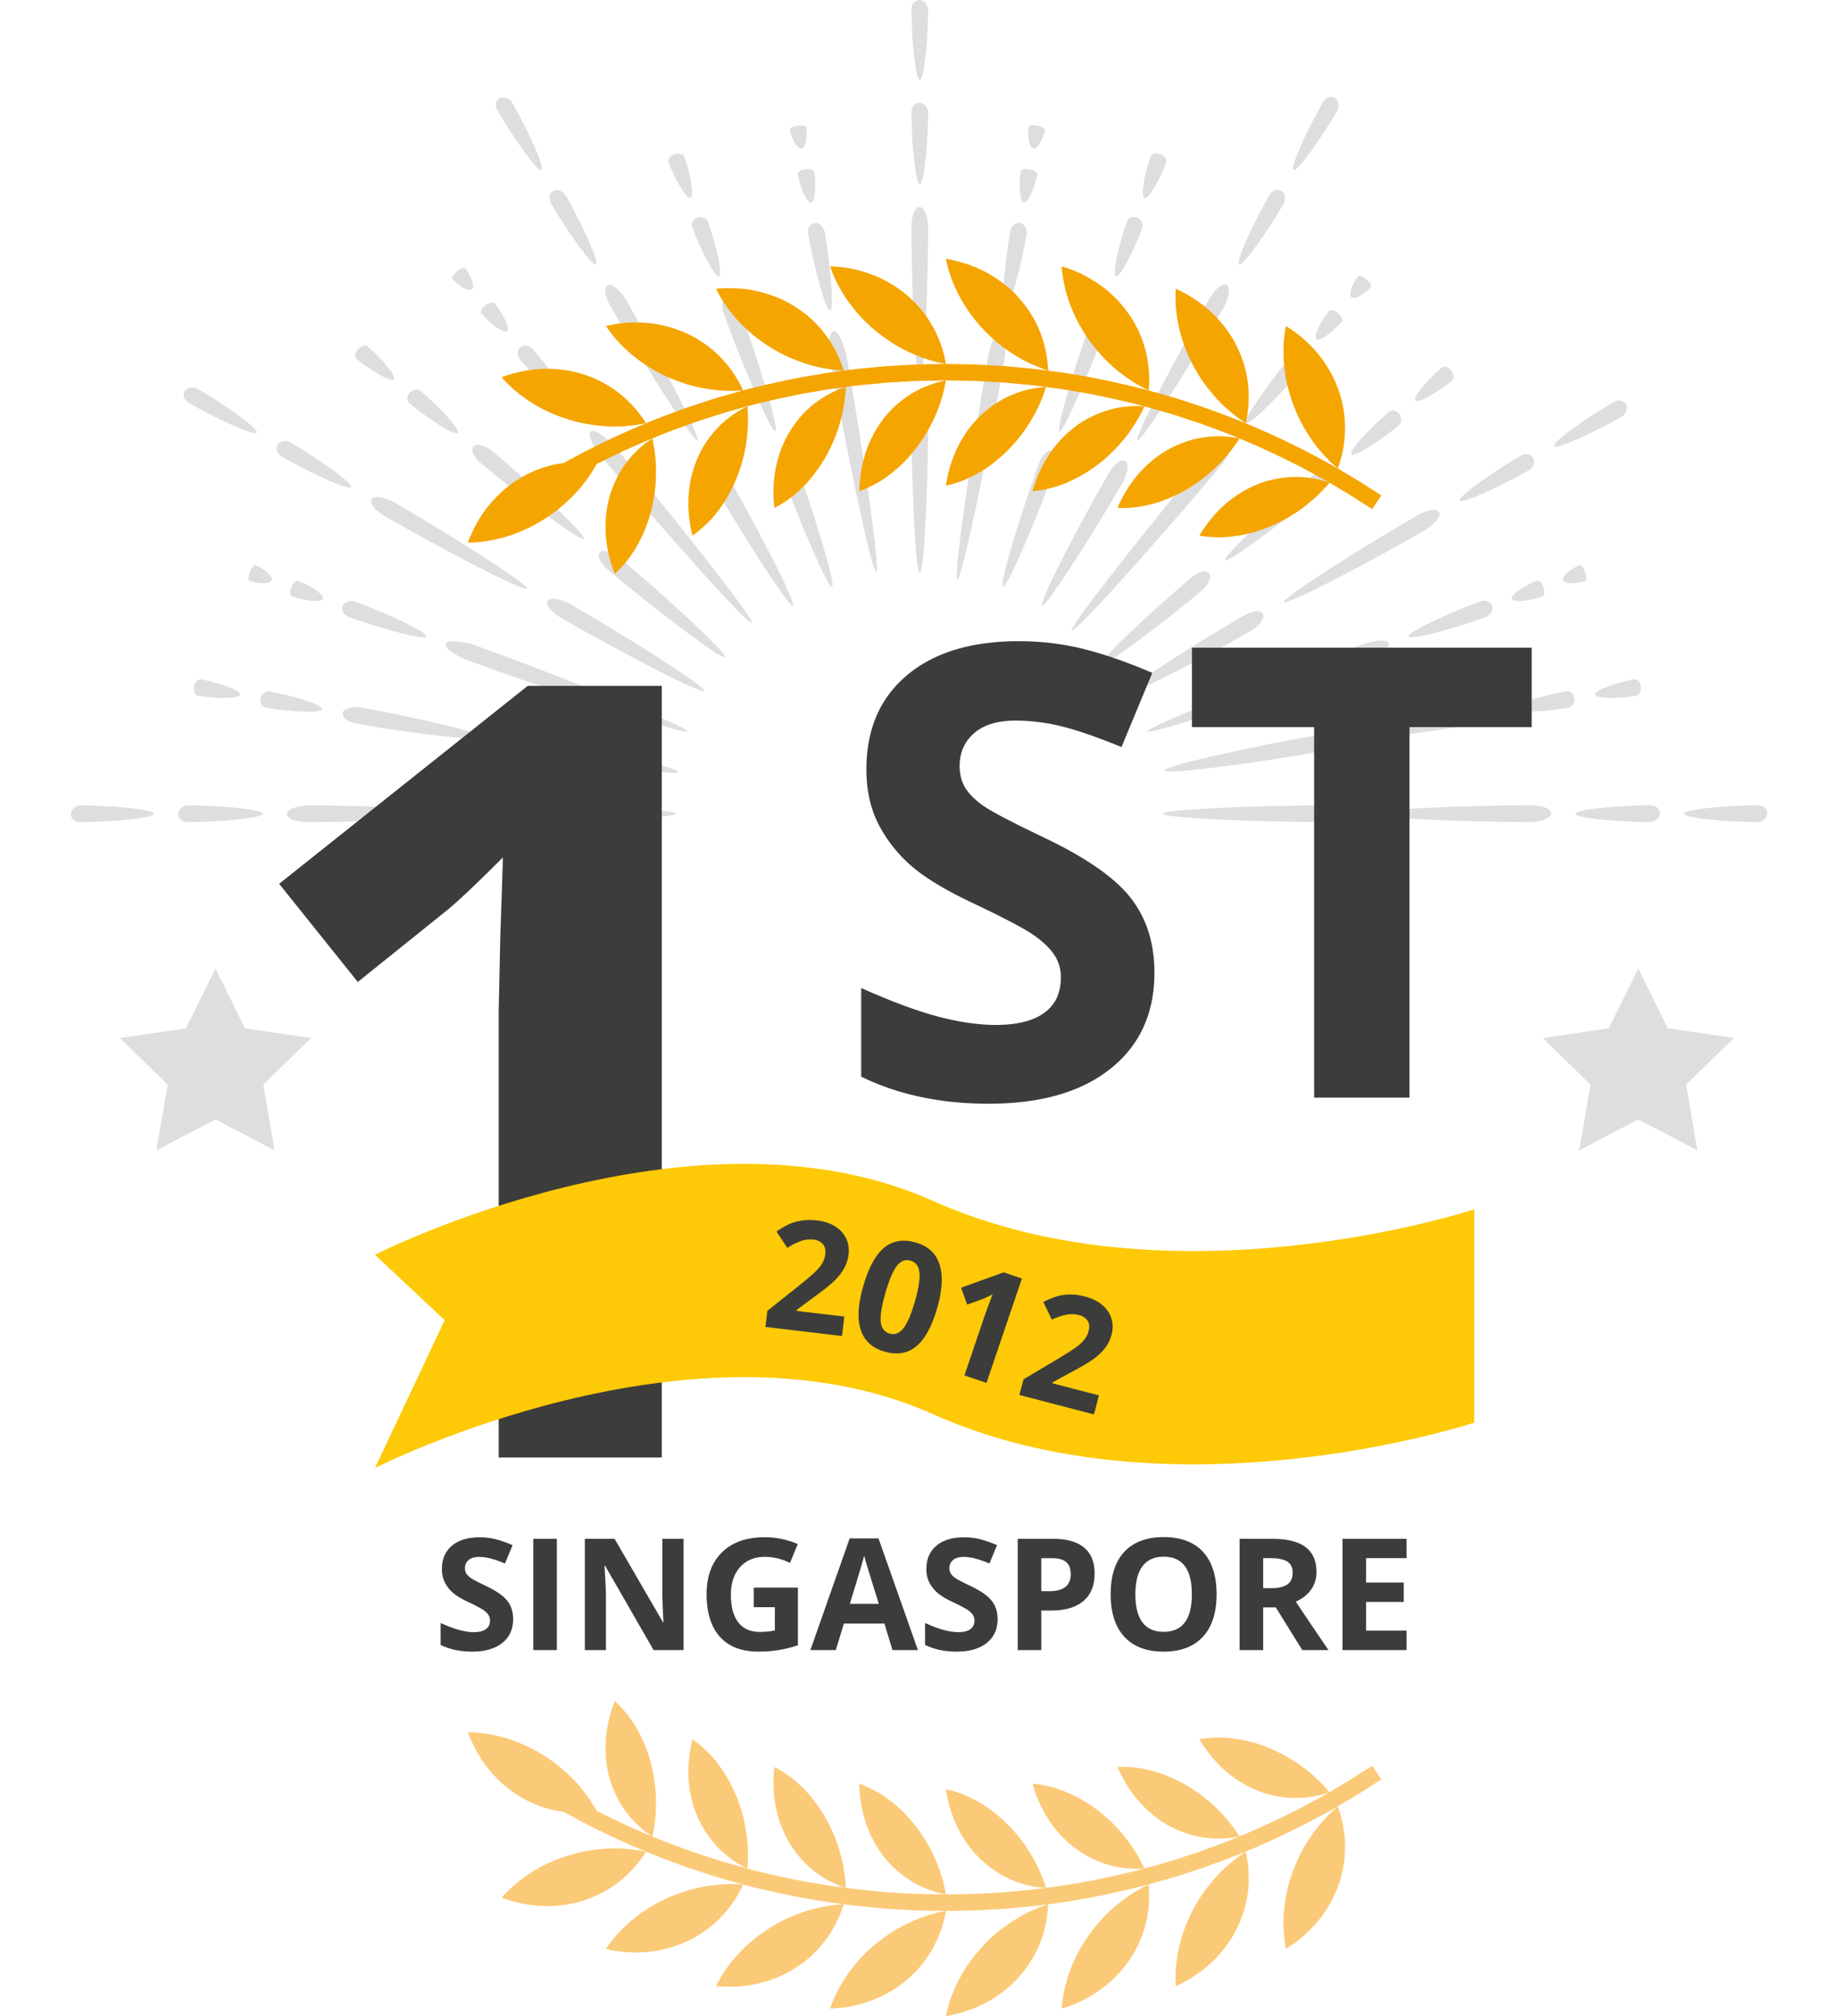 <svg xmlns="http://www.w3.org/2000/svg" width="92.992" height="102"><path fill="#DEDEDE" d="M46.537 28.966c-.234 0-.421-4.681-.421-7.62 0-.668.187-1.015.421-1.015.234 0 .421.592.421 1.015 0 2.939-.188 7.62-.421 7.62zm0-9.797c-.234 0-.421-4.715-.421-7.671 0-.674.187-1.023.421-1.023.234 0 .421.596.421 1.023 0 2.955-.188 7.671-.421 7.671zm0-9.858c-.234 0-.421-2.229-.421-3.629 0-.319.187-.483.421-.483.234 0 .421.283.421.483 0 1.399-.188 3.629-.421 3.629zm0-5.275c-.234 0-.421-2.189-.421-3.563 0-.311.187-.473.421-.473.234 0 .421.275.421.473 0 1.375-.188 3.563-.421 3.563zm-12.362 37.13c0 .235-5.091.424-8.287.424-.726 0-1.101-.189-1.101-.424 0-.231.643-.418 1.101-.418 3.196 0 8.287.187 8.287.418zm-10.601 0c0 .235-4.914.424-8 .424-.702 0-1.065-.189-1.065-.424 0-.231.621-.418 1.065-.418 3.085 0 8 .187 8 .418zm-10.278 0c0 .235-2.326.424-3.785.424-.332 0-.503-.189-.503-.424 0-.231.293-.418.503-.418 1.459 0 3.785.187 3.785.418zm-5.503 0c0 .235-2.282.424-3.715.424-.326 0-.495-.189-.495-.424 0-.231.289-.418.495-.418 1.433 0 3.715.187 3.715.418zm51.034 0c0-.231 5.084-.421 8.278-.418.727 0 1.101.187 1.101.418 0 .235-.641.424-1.101.424-3.193 0-8.278-.189-8.278-.424zm10.595 0c0-.231 4.913-.421 7.999-.421.701 0 1.063.19 1.063.421 0 .235-.619.424-1.063.424-3.086 0-7.999-.189-7.999-.424zm10.277 0c0-.231 2.323-.421 3.783-.421.332 0 .504.19.504.421 0 .235-.294.424-.504.424-1.459 0-3.783-.189-3.783-.424zm5.5 0c0-.231 2.284-.421 3.716-.421.326 0 .494.19.494.421 0 .235-.289.424-.494.424-1.432 0-3.716-.189-3.716-.424zm-28.212-6.101c-.117-.201 3.541-2.532 5.896-3.893.538-.31.909-.305 1.024-.103.117.201-.262.639-.601.834-2.355 1.361-6.205 3.364-6.319 3.162zm7.973-4.603c-.117-.203 4.046-2.825 6.719-4.368.607-.351 1.016-.369 1.131-.165.116.199-.327.675-.711.896-2.672 1.543-7.023 3.836-7.139 3.637zm8.9-5.14c-.116-.202 1.804-1.528 3.068-2.258.287-.166.529-.088.646.112.117.202-.043.511-.224.618-1.266.729-3.373 1.73-3.49 1.528zm4.765-2.751c-.117-.202 1.765-1.506 3.007-2.225.283-.163.521-.082.639.118.116.202-.04.51-.218.613-1.24.716-3.311 1.696-3.428 1.494zm-25.903 8.064c-.202-.117 1.922-4.178 3.36-6.666.328-.565.659-.763.861-.645.2.116.076.71-.13 1.068-1.437 2.489-3.889 6.357-4.091 6.243zm4.827-8.364c-.202-.117 2.093-4.465 3.635-7.139.35-.607.695-.825.897-.71.203.117.055.749-.168 1.133-1.542 2.671-4.16 6.833-4.364 6.716zm5.141-8.897c-.2-.119.797-2.226 1.528-3.491.164-.288.414-.342.616-.225.202.117.217.465.113.646-.729 1.264-2.056 3.184-2.257 3.07zm2.75-4.768c-.2-.116.776-2.187 1.492-3.429.163-.281.411-.332.612-.216.202.116.221.461.119.638-.716 1.241-2.019 3.123-2.223 3.007zm-6.533 30.38c-.04-.23 4.47-1.217 7.325-1.721.647-.112 1.015.012 1.056.241.041.229-.501.516-.911.588-2.854.504-7.431 1.119-7.47.892zm9.42-1.661c-.041-.23 3.815-1.102 6.258-1.531.554-.098.874.036.915.266.038.23-.419.503-.769.563-2.443.432-6.365.931-6.404.702zm8.209-1.448c-.04-.229 1.618-.713 2.68-.901.242-.042.4.122.44.351.041.228-.14.453-.294.48-1.061.187-2.785.3-2.826.07zm4.162-.735c-.043-.23 1.184-.634 1.974-.775.178-.032.306.137.345.368.04.227-.085.441-.2.462-.79.141-2.08.176-2.119-.055zm-24.942-1.575c-.149-.178 2.67-2.79 4.515-4.34.421-.352.757-.388.907-.212.151.18-.099.634-.365.857-1.846 1.552-4.908 3.876-5.057 3.695zm6.23-5.229c-.148-.179 2.756-2.862 4.656-4.454.43-.363.776-.405.924-.227.15.18-.11.643-.383.873-1.899 1.593-5.046 3.986-5.197 3.808zm6.388-5.359c-.15-.177 1.045-1.427 1.869-2.118.188-.159.407-.096.557.084.149.177.104.462-.014.56-.825.695-2.261 1.653-2.412 1.474zm3.235-2.714c-.148-.178.71-1.147 1.325-1.66.14-.118.332-.033.482.144.15.18.147.429.059.501-.615.516-1.716 1.193-1.866 1.015zm-20.867 9.424c-.22-.08.961-3.874 1.813-6.214.193-.531.471-.742.691-.662.218.079.224.614.102.949-.852 2.342-2.388 6.005-2.606 5.927zm2.863-7.87c-.218-.079.954-3.853 1.802-6.181.194-.531.471-.74.69-.659.218.078.225.612.104.946-.848 2.329-2.376 5.974-2.596 5.894zm2.852-7.833c-.219-.079.192-1.757.561-2.77.083-.229.305-.285.523-.205.218.079.321.346.269.494-.369 1.012-1.134 2.563-1.353 2.481zm1.446-3.968c-.22-.079.041-1.345.315-2.099.063-.171.273-.195.492-.116.219.077.339.295.302.404-.277.753-.89 1.89-1.109 1.811zm.151 26.985c-.078-.218 6.483-2.807 10.643-4.321.944-.344 1.498-.347 1.577-.125.081.217-.691.699-1.29.918-4.159 1.514-10.85 3.747-10.93 3.528zm13.215-4.806c-.08-.22 2.15-1.232 3.59-1.756.327-.12.562-.005.643.215.078.217-.147.501-.354.576-1.441.523-3.802 1.182-3.879.965zm5.221-1.903c-.079-.218.725-.714 1.272-.912.123-.044.253.109.332.329.079.217.034.435-.044.464-.547.199-1.48.338-1.56.119zm2.597-.945c-.081-.219.456-.615.834-.753.085-.029.194.13.275.349.079.219.067.424.014.444-.379.137-1.045.18-1.123-.04zm-24.869 2.558c-.176-.149 4.086-5.522 6.853-8.82.629-.749 1.101-1.015 1.278-.866.179.15-.233.934-.632 1.408-2.766 3.298-7.32 8.429-7.499 8.278zm8.809-10.493c-.178-.15 1.247-2.144 2.231-3.316.224-.266.486-.284.663-.135.177.149.125.508-.018.678-.984 1.172-2.698 2.921-2.876 2.773zm3.572-4.259c-.177-.151.271-.979.646-1.426.084-.1.274-.033.451.119.18.149.249.359.195.423-.373.447-1.114 1.033-1.292.884zm1.777-2.118c-.179-.148.088-.76.347-1.067.057-.07.233.015.411.166.179.149.272.331.234.377-.259.306-.813.673-.992.524zM48.434 29.331c-.228-.041.789-6.893 1.542-11.174.172-.972.447-1.443.675-1.403.23.041.264.933.154 1.548-.752 4.283-2.141 11.068-2.371 11.029zm2.401-13.614c-.23-.041.01-2.477.275-3.989.061-.343.279-.486.508-.447.23.041.362.375.324.592-.267 1.512-.878 3.884-1.107 3.844zm.964-5.475c-.229-.041-.254-.985-.152-1.558.021-.13.22-.164.448-.123.23.039.396.187.38.269-.101.573-.445 1.453-.676 1.412zm.479-2.724c-.228-.04-.302-.7-.232-1.097.015-.088.209-.102.438-.062.229.039.401.153.392.21-.07.395-.368.993-.598.949zM35.623 34.953c-.116.2-4.499-2.112-7.192-3.667-.612-.352-.834-.701-.718-.902.117-.2.752-.052 1.139.173 2.693 1.554 6.887 4.193 6.771 4.396zm-8.962-5.174c-.117.2-4.468-2.092-7.14-3.637-.608-.349-.828-.694-.71-.896.115-.201.748-.056 1.132.168 2.672 1.541 6.834 4.163 6.718 4.365zm-8.9-5.14c-.116.202-2.227-.798-3.49-1.53-.287-.165-.341-.414-.225-.615.117-.203.464-.218.646-.114 1.265.732 3.185 2.057 3.069 2.259zm-4.766-2.751c-.117.2-2.188-.777-3.429-1.495-.281-.161-.332-.41-.217-.61.116-.201.46-.221.639-.118 1.242.717 3.124 2.021 3.007 2.223zm27.119 8.747c-.202.114-2.653-3.755-4.089-6.242-.328-.566-.332-.953-.131-1.068.201-.118.654.287.859.645 1.438 2.488 3.561 6.548 3.361 6.665zm-4.828-8.364c-.2.117-2.821-4.045-4.364-6.716-.35-.607-.368-1.015-.167-1.133.203-.115.675.327.897.71 1.542 2.674 3.836 7.023 3.634 7.139zm-5.138-8.897c-.202.115-1.528-1.805-2.258-3.07-.166-.288-.088-.529.113-.646.202-.117.512.043.617.225.731 1.265 1.727 3.371 1.528 3.491zm-2.752-4.768c-.202.116-1.507-1.766-2.222-3.007-.162-.282-.084-.523.118-.638.202-.116.51.04.612.216.716 1.242 1.693 3.314 1.492 3.429zm6.914 30.446c-.039.231-4.823-.422-7.807-.948-.676-.12-.995-.368-.955-.597.041-.229.674-.31 1.103-.233 2.982.526 7.7 1.55 7.659 1.778zm-9.8-1.727c-.039.23-3.962-.27-6.404-.702-.554-.098-.808-.333-.769-.563.041-.23.565-.328.915-.266 2.442.429 6.299 1.301 6.258 1.531zm-8.209-1.448c-.04.23-1.764.117-2.826-.071-.242-.044-.335-.253-.294-.48.041-.229.286-.376.441-.351 1.06.189 2.72.673 2.679.902zm-4.159-.735c-.04.23-1.333.195-2.123.055-.178-.031-.238-.235-.198-.462.038-.231.23-.388.344-.368.79.142 2.016.545 1.977.775zm24.537-1.896c-.151.178-3.702-2.555-5.856-4.362-.491-.413-.622-.771-.471-.948.15-.177.703.041 1.014.299 2.152 1.808 5.462 4.832 5.313 5.011zm-7.137-5.988c-.15.177-3.295-2.213-5.195-3.808-.432-.361-.534-.693-.384-.871.15-.18.653-.004.925.226 1.899 1.592 4.804 4.274 4.654 4.453zm-6.387-5.36c-.149.181-1.586-.78-2.411-1.473-.188-.156-.164-.383-.015-.562.151-.179.438-.183.556-.084.825.693 2.02 1.942 1.87 2.119zm-3.233-2.712c-.151.176-1.252-.5-1.866-1.016-.141-.114-.092-.32.059-.5.15-.177.394-.22.482-.145.615.515 1.474 1.481 1.325 1.661zm22.174 10.503c-.22.079-1.754-3.585-2.606-5.928-.194-.531-.117-.87.101-.949.22-.079.569.326.69.662.852 2.341 2.032 6.135 1.815 6.215zm-2.866-7.87c-.219.08-1.746-3.565-2.594-5.894-.193-.528-.116-.868.103-.946.22-.081.568.321.688.659.849 2.329 2.022 6.102 1.803 6.181zm-2.851-7.833c-.219.081-.983-1.469-1.353-2.482-.083-.23.05-.414.27-.494.22-.08.47.059.523.205.37 1.014.779 2.692.56 2.771zm-1.445-3.968c-.219.079-.834-1.058-1.108-1.81-.063-.172.083-.328.301-.404.22-.079.452.006.492.116.274.752.534 2.019.315 2.098zm-.153 26.985c-.08.218-6.77-2.015-10.93-3.528-.945-.345-1.37-.701-1.289-.918.079-.222.979-.093 1.577.125 4.161 1.515 10.722 4.103 10.642 4.321zm-13.212-4.806c-.079.217-2.439-.442-3.88-.966-.328-.12-.433-.358-.353-.576.08-.22.434-.29.641-.215 1.441.525 3.672 1.537 3.592 1.757zm-5.224-1.903c-.078.219-1.013.08-1.559-.119-.124-.045-.124-.246-.044-.464.08-.221.254-.358.332-.329.546.197 1.352.694 1.271.912zm-2.594-.945c-.08.22-.746.177-1.123.04-.085-.03-.066-.225.014-.444.081-.219.221-.368.275-.349.376.138.912.534.834.753zm24.284 2.159c-.179.151-4.73-4.981-7.497-8.28-.629-.749-.81-1.259-.631-1.407.177-.15.879.392 1.277.864 2.766 3.299 7.03 8.673 6.851 8.823zm-8.807-10.497c-.178.152-1.893-1.6-2.878-2.773-.223-.267-.195-.527-.016-.675.178-.15.522-.036.662.134.986 1.174 2.41 3.164 2.232 3.314zm-3.573-4.258c-.178.151-.919-.436-1.293-.883-.083-.102.017-.274.196-.424.176-.15.397-.182.451-.117.374.444.824 1.275.646 1.424zm-1.776-2.115c-.178.148-.734-.218-.993-.527-.058-.07.057-.228.235-.378.177-.15.375-.209.412-.163.258.306.525.918.346 1.068zm20.456 14.31c-.231.041-1.581-6.539-2.313-10.687-.167-.945-.067-1.465.162-1.506.229-.04.562.76.667 1.359.734 4.151 1.713 10.794 1.484 10.834zm-2.333-13.231c-.23.041-.84-2.332-1.107-3.843-.06-.342.094-.552.324-.592.23-.04.469.23.506.447.266 1.51.506 3.946.277 3.988zm-.965-5.475c-.23.041-.576-.839-.677-1.412-.023-.13.151-.23.38-.269.23-.041.437.04.451.123.1.573.076 1.517-.154 1.558zm-.48-2.724c-.229.044-.527-.554-.597-.948-.015-.09.162-.171.392-.21.229-.041.43.006.44.062.069.396-.007 1.057-.235 1.096z"/><path fill="#3C3C3B" d="M33.482 73.74h-8.251V51.149l.08-3.712.134-4.059c-1.371 1.371-2.323 2.27-2.857 2.697l-4.486 3.605-3.979-4.967L26.7 34.699h6.783V73.74zm24.925-24.532c0 2.055-.739 3.674-2.218 4.857-1.479 1.183-3.537 1.775-6.173 1.775-2.428 0-4.577-.457-6.445-1.37v-4.484c1.536.685 2.836 1.167 3.9 1.448 1.064.28 2.036.42 2.919.42 1.059 0 1.871-.202 2.436-.607.565-.404.848-1.006.848-1.806 0-.446-.125-.843-.373-1.191-.249-.348-.615-.682-1.098-1.005-.483-.321-1.466-.835-2.95-1.541-1.39-.654-2.434-1.282-3.129-1.883a7.064 7.064 0 0 1-1.666-2.102c-.415-.799-.623-1.733-.623-2.803 0-2.013.682-3.596 2.047-4.748 1.364-1.152 3.251-1.728 5.659-1.728 1.183 0 2.312.141 3.386.42 1.075.28 2.198.675 3.371 1.183l-1.557 3.752c-1.214-.498-2.218-.846-3.012-1.043a9.707 9.707 0 0 0-2.343-.296c-.914 0-1.614.212-2.102.638-.488.425-.732.98-.732 1.666 0 .425.099.797.296 1.113.197.317.511.623.942.919.43.296 1.45.828 3.059 1.596 2.127 1.017 3.585 2.037 4.374 3.059.79 1.023 1.184 2.277 1.184 3.761zm12.906 6.321h-4.826V36.785h-6.181v-4.017h17.188v4.017h-6.181v18.744z"/><path fill="#FEC906" d="M74.59 71.973s-15.207 5.024-27.384-.426-28.236 2.725-28.236 2.725l3.529-7.481-3.529-3.309s16.059-8.175 28.236-2.725c12.177 5.45 27.384.426 27.384.426v10.79z"/><g fill="#F5A500"><path d="M64.529 24.234a4.846 4.846 0 0 0-.992.302 5.806 5.806 0 0 0-1.641 1.055 6.811 6.811 0 0 0-1.216 1.508c.195.035.395.056.597.068.2.017.405.022.613.014a7.082 7.082 0 0 0 1.28-.185 6.7 6.7 0 0 0 .961-.311 7.816 7.816 0 0 0 3.134-2.267 5.16 5.16 0 0 0-2.736-.184zm3.197-4.494a5.986 5.986 0 0 0-.481-1.029 5.77 5.77 0 0 0-.954-1.24 7.529 7.529 0 0 0-.584-.529 7.237 7.237 0 0 0-.649-.446 6.816 6.816 0 0 0-.089 1.969c.062.673.215 1.352.465 2.007a7.797 7.797 0 0 0 2.248 3.227 5.821 5.821 0 0 0 .044-3.959zm-11.191.893a5.45 5.45 0 0 0-1.323.453 4.896 4.896 0 0 0-.88.553c-1.057.815-1.742 1.971-2.094 3.215a6.153 6.153 0 0 0 1.191-.236c.396-.117.798-.306 1.189-.512.284-.153.569-.336.846-.544a7.835 7.835 0 0 0 2.44-3.008 5.768 5.768 0 0 0-1.369.079zm3.843-2.127c.176.335.368.644.581.933.295.393.612.776.961 1.1.35.322.718.621 1.108.874.284-1.267.183-2.646-.473-3.93a5.21 5.21 0 0 0-.61-.962 6.31 6.31 0 0 0-1.108-1.107 7.318 7.318 0 0 0-1.35-.807c-.082 1.307.227 2.659.891 3.899zm-8.822-3.427a5.151 5.151 0 0 0-.837-.77 6.319 6.319 0 0 0-1.353-.784 7.468 7.468 0 0 0-1.508-.433c.256 1.286.902 2.511 1.862 3.537.257.278.522.528.801.752.387.304.792.587 1.212.814.21.114.424.215.641.304.216.096.435.181.656.253a6.108 6.108 0 0 0-.395-1.925 5.8 5.8 0 0 0-1.079-1.748zm4.251 2.988c.341.367.71.683 1.098.961.385.288.791.529 1.213.721.113-1.284-.167-2.64-.985-3.829a6.17 6.17 0 0 0-.731-.874c-.37-.38-.792-.678-1.243-.949a6.21 6.21 0 0 0-1.443-.621c.09 1.301.575 2.592 1.393 3.744.219.307.451.579.698.847zm-10.416 2.385c-.258.22-.494.471-.71.757a5.75 5.75 0 0 0-.899 1.732 6.767 6.767 0 0 0-.305 1.913c.187-.066.371-.147.553-.239.183-.085.362-.182.539-.292.353-.22.694-.498 1.02-.798.236-.221.465-.472.68-.746a7.79 7.79 0 0 0 1.589-3.534 5.842 5.842 0 0 0-1.303.431 5.216 5.216 0 0 0-1.164.776z"/><path d="m54.793 19.021-.819-.139c-.3-.049-.622-.085-.944-.129-.642-.095-1.289-.144-1.773-.192a10.353 10.353 0 0 0-.586-.047l-.223-.013-.809-.046c-.486-.029-1.134-.027-1.782-.043-.648.016-1.297.014-1.782.043l-.809.046-.223.013c-.142.005-.344.023-.586.047-.484.048-1.131.096-1.773.192-.384-1.239-1.157-2.389-2.364-3.174a5.26 5.26 0 0 0-1.008-.532 6.594 6.594 0 0 0-1.512-.411 7.435 7.435 0 0 0-1.572-.027c.58 1.178 1.519 2.189 2.712 2.94.32.202.64.375.967.519.452.194.917.372 1.381.478.463.104.932.183 1.396.208-.321.044-.644.08-.944.129l-.819.139c-.48.077-.797.147-.797.147s-1.273.251-2.528.581c-.623.18-1.25.347-1.712.501l-.77.252s-.31.095-.765.268c-.457.166-1.066.389-1.663.644a38.79 38.79 0 0 0-2.364 1.067l-.726.361c-.305.163-.683.364-1.078.582a5.636 5.636 0 0 0-2.193.762 5.448 5.448 0 0 0-.918.676c-.384.35-.732.748-1.027 1.183-.284.437-.522.91-.71 1.404 1.315-.009 2.632-.415 3.83-1.162.319-.2.613-.413.886-.646.372-.322.736-.664 1.033-1.035a8.48 8.48 0 0 0 .771-1.13l.499-.249s1.137-.567 2.314-1.045c.584-.25 1.18-.468 1.628-.63.445-.17.749-.262.749-.262l.754-.247c.452-.15 1.066-.314 1.676-.49 1.228-.323 2.475-.569 2.475-.569s.31-.069.78-.143l.802-.137c.294-.048.609-.083.924-.126.628-.093 1.262-.141 1.736-.188.237-.024.435-.041.574-.046l.218-.012.793-.045c.475-.028 1.111-.026 1.746-.042.635.016 1.27.014 1.746.042a14748.051 14748.051 0 0 0 1.01.057c.139.005.337.023.574.046.474.047 1.107.094 1.736.188a5.555 5.555 0 0 0-.679.077 5.988 5.988 0 0 0-.668.18 4.867 4.867 0 0 0-1.253.617c-.285.192-.55.412-.802.659-.944.954-1.475 2.183-1.665 3.454a4.786 4.786 0 0 0 1.154-.384 6.22 6.22 0 0 0 1.115-.657c.263-.197.522-.416.769-.651a7.75 7.75 0 0 0 1.223-1.529c.341-.55.614-1.145.804-1.766.314.044.63.078.924.127l.802.136c.47.075.78.144.78.144s1.246.246 2.475.569c.61.176 1.224.34 1.675.49l.754.247s.304.093.749.262c.448.163 1.044.381 1.628.63a4.836 4.836 0 0 0-1.366-.101 4.913 4.913 0 0 0-1.369.271 5.675 5.675 0 0 0-.944.431c-1.157.679-1.984 1.727-2.495 2.91.394.024.797.002 1.209-.076a6.193 6.193 0 0 0 1.244-.348 8.23 8.23 0 0 0 .91-.429 7.876 7.876 0 0 0 2.811-2.658 37.175 37.175 0 0 1 2.314 1.045l.71.354c.42.225.981.521 1.531.839.547.323 1.095.642 1.492.907l.668.428.461-.693-.683-.437c-.405-.27-.965-.597-1.524-.926-.562-.324-1.135-.627-1.564-.856l-.726-.361s-1.161-.579-2.364-1.067a32.535 32.535 0 0 0-1.663-.644c-.455-.173-.765-.268-.765-.268l-.77-.252c-.462-.153-1.089-.321-1.712-.501-1.255-.33-2.528-.581-2.528-.581s-.313-.073-.793-.15z"/><path d="M40.503 21.085c-.226.26-.426.541-.605.845-.668 1.159-.862 2.488-.718 3.765a4.802 4.802 0 0 0 1.012-.668c.322-.262.626-.565.907-.92.203-.26.399-.528.577-.824a7.877 7.877 0 0 0 1.118-3.705 4.812 4.812 0 0 0-1.236.592 4.896 4.896 0 0 0-1.055.915zm3.8-4.345c.29.234.584.448.891.642.423.268.86.472 1.306.648.446.179.9.306 1.357.383a5.828 5.828 0 0 0-1.932-3.448 6.028 6.028 0 0 0-.929-.655 5.835 5.835 0 0 0-1.443-.6 7.362 7.362 0 0 0-.769-.169 7.06 7.06 0 0 0-.784-.063c.209.617.515 1.208.902 1.752a7.65 7.65 0 0 0 1.401 1.51zM35.035 27.1a6.1 6.1 0 0 0 .915-.796c.285-.3.54-.661.777-1.034a7.826 7.826 0 0 0 1.085-4.717c-.41.201-.796.456-1.147.75-.35.3-.659.661-.923 1.05a4.85 4.85 0 0 0-.489.916c-.513 1.234-.532 2.576-.218 3.831zm-3.07-4.025a4.816 4.816 0 0 0-.779 1.159c-.151.308-.272.63-.367.968-.337 1.307-.194 2.615.285 3.828.59-.527 1.075-1.215 1.441-2.033a7.698 7.698 0 0 0 .641-2.882 7.615 7.615 0 0 0-.181-1.932 5.294 5.294 0 0 0-.55.405 5.774 5.774 0 0 0-.49.487zm-.578-3.135a5.803 5.803 0 0 0-1.807-.98 5.202 5.202 0 0 0-1.11-.249c-1.041-.14-2.104.007-3.09.377.855.97 2.038 1.729 3.378 2.131.362.114.716.199 1.071.255.488.073.978.111 1.457.102.239-.006.475-.024.707-.055a7.23 7.23 0 0 0 .695-.107 6.107 6.107 0 0 0-1.301-1.474zm3.369-.501c.478.15.954.235 1.43.289a6.74 6.74 0 0 0 1.411.021c-.542-1.175-1.456-2.204-2.758-2.834a5.972 5.972 0 0 0-1.068-.393 5.947 5.947 0 0 0-1.551-.205 6.186 6.186 0 0 0-1.562.179c.725 1.082 1.789 1.964 3.072 2.555.341.153.679.279 1.026.388z"/></g><g fill="#FBCA78"><path d="M64.529 90.858a4.91 4.91 0 0 1-.992-.302 5.806 5.806 0 0 1-1.641-1.055 6.811 6.811 0 0 1-1.216-1.508c.195-.035.395-.056.597-.068.2-.017.405-.022.613-.014.417.018.847.085 1.28.185a6.7 6.7 0 0 1 .961.311 7.816 7.816 0 0 1 3.134 2.267 5.15 5.15 0 0 1-2.736.184zm3.197 4.495c-.126.358-.29.702-.481 1.029-.26.46-.584.87-.954 1.24-.184.186-.38.362-.584.529a7.237 7.237 0 0 1-.649.446 6.816 6.816 0 0 1-.089-1.969 7.591 7.591 0 0 1 .465-2.007 7.797 7.797 0 0 1 2.248-3.227 5.821 5.821 0 0 1 .044 3.959zm-11.191-.893a5.45 5.45 0 0 1-1.323-.453 4.896 4.896 0 0 1-.88-.553c-1.057-.815-1.742-1.971-2.094-3.215.395.033.794.121 1.191.236.396.117.798.306 1.189.512.284.153.569.336.846.544a7.835 7.835 0 0 1 2.44 3.008 5.821 5.821 0 0 1-1.369-.079zm3.843 2.127c.176-.335.368-.644.581-.933.295-.393.612-.776.961-1.1.35-.322.718-.621 1.108-.874.284 1.267.183 2.646-.473 3.93a5.21 5.21 0 0 1-.61.962 6.31 6.31 0 0 1-1.108 1.107 7.318 7.318 0 0 1-1.35.807c-.082-1.307.227-2.66.891-3.899zm-8.822 3.427a5.151 5.151 0 0 1-.837.77 6.319 6.319 0 0 1-1.353.784 7.468 7.468 0 0 1-1.508.433c.256-1.286.902-2.511 1.862-3.537.257-.278.522-.528.801-.752a8.646 8.646 0 0 1 1.212-.814c.21-.114.424-.215.641-.304.216-.096.435-.181.656-.253a6.108 6.108 0 0 1-.395 1.925 5.812 5.812 0 0 1-1.079 1.748zm4.251-2.988c.341-.367.71-.683 1.098-.961a6.562 6.562 0 0 1 1.213-.721c.113 1.284-.167 2.64-.985 3.829a6.17 6.17 0 0 1-.731.874c-.37.38-.792.678-1.243.949a6.21 6.21 0 0 1-1.443.621c.09-1.301.575-2.592 1.393-3.744a8.66 8.66 0 0 1 .698-.847zm-10.416-2.385a4.751 4.751 0 0 1-.71-.757 5.75 5.75 0 0 1-.899-1.732 6.767 6.767 0 0 1-.305-1.913c.187.066.371.147.553.239.183.085.362.182.539.292.353.22.694.498 1.02.798.236.221.465.472.68.746a7.79 7.79 0 0 1 1.589 3.534 5.842 5.842 0 0 1-1.303-.431 5.216 5.216 0 0 1-1.164-.776z"/><path d="m54.793 96.071-.819.139c-.3.049-.622.085-.944.129-.642.095-1.289.144-1.773.192-.242.024-.444.042-.586.047l-.223.013-.809.046c-.486.029-1.134.027-1.782.043-.648-.016-1.297-.014-1.782-.043l-.809-.046-.223-.013a10.353 10.353 0 0 1-.586-.047c-.484-.048-1.131-.096-1.773-.192-.384 1.239-1.157 2.389-2.364 3.174a5.26 5.26 0 0 1-1.008.532 6.594 6.594 0 0 1-1.512.411 7.435 7.435 0 0 1-1.572.027c.58-1.178 1.519-2.189 2.712-2.94.32-.203.64-.375.967-.519.452-.194.917-.372 1.381-.478a8.497 8.497 0 0 1 1.396-.208c-.321-.044-.644-.08-.944-.129l-.819-.139c-.48-.077-.797-.147-.797-.147s-1.273-.251-2.528-.581c-.623-.18-1.25-.347-1.712-.501l-.77-.252s-.31-.095-.765-.268a32.535 32.535 0 0 1-1.663-.644 38.79 38.79 0 0 1-2.364-1.067l-.726-.362c-.305-.163-.683-.364-1.078-.582a5.636 5.636 0 0 1-2.193-.762 5.448 5.448 0 0 1-.918-.676 6.678 6.678 0 0 1-1.027-1.183 7.428 7.428 0 0 1-.71-1.404c1.315.009 2.632.415 3.83 1.162.319.2.613.413.886.646.372.322.736.664 1.033 1.035.286.36.551.736.771 1.13l.499.249s1.137.567 2.314 1.045c.584.25 1.18.468 1.628.63.445.17.749.262.749.262l.754.247c.452.15 1.066.314 1.676.49 1.228.323 2.475.569 2.475.569s.31.069.78.143l.802.136c.294.048.609.083.924.126.628.093 1.262.141 1.736.188.237.024.435.041.574.046l.218.012.793.045c.475.028 1.111.026 1.746.042.635-.016 1.27-.014 1.746-.042l.792-.045.218-.012c.139-.005.337-.023.574-.046.474-.047 1.107-.094 1.736-.188a5.555 5.555 0 0 1-.679-.077 5.988 5.988 0 0 1-.668-.18 4.867 4.867 0 0 1-1.253-.617 5.673 5.673 0 0 1-.802-.659c-.944-.954-1.475-2.183-1.665-3.454.389.075.774.203 1.154.384a6.22 6.22 0 0 1 1.115.657c.263.197.522.416.769.651.47.452.881.972 1.223 1.529.341.55.614 1.145.804 1.766.314-.044.63-.078.924-.127l.802-.136c.47-.075.78-.144.78-.144s1.246-.246 2.475-.569c.61-.176 1.224-.34 1.675-.49l.754-.247s.304-.093.749-.262a32.494 32.494 0 0 0 1.628-.63 4.8 4.8 0 0 1-1.366.101 4.95 4.95 0 0 1-1.369-.271 5.675 5.675 0 0 1-.944-.431c-1.157-.679-1.984-1.727-2.495-2.91a4.877 4.877 0 0 1 1.209.076c.411.073.824.179 1.244.348.305.123.61.263.91.429a7.876 7.876 0 0 1 2.811 2.658c1.177-.477 2.314-1.045 2.314-1.045l.71-.354c.42-.225.981-.521 1.531-.839.547-.323 1.095-.642 1.492-.907l.668-.428.461.693-.683.437c-.405.27-.965.597-1.524.926-.562.324-1.135.627-1.564.856l-.726.361s-1.161.579-2.364 1.067c-.597.255-1.206.478-1.663.644-.455.173-.765.268-.765.268l-.77.252c-.462.153-1.089.321-1.712.501-1.255.33-2.528.581-2.528.581s-.313.076-.793.152z"/><path d="M40.503 94.008a5.652 5.652 0 0 1-.605-.845c-.668-1.159-.862-2.488-.718-3.765.355.173.693.396 1.012.668.322.262.626.565.907.92.203.26.399.528.577.824a7.877 7.877 0 0 1 1.118 3.705 4.812 4.812 0 0 1-1.236-.592 4.924 4.924 0 0 1-1.055-.915zm3.8 4.345c.29-.234.584-.448.891-.642.423-.268.86-.472 1.306-.648a6.57 6.57 0 0 1 1.357-.383 5.828 5.828 0 0 1-1.932 3.448c-.287.248-.6.465-.929.655-.454.271-.939.46-1.443.6-.252.07-.509.126-.769.169a7.06 7.06 0 0 1-.784.063 6.789 6.789 0 0 1 .902-1.752 7.594 7.594 0 0 1 1.401-1.51zm-9.268-10.36a6.1 6.1 0 0 1 .915.796c.285.3.54.661.777 1.034a7.826 7.826 0 0 1 1.085 4.717 5.705 5.705 0 0 1-1.147-.75c-.35-.3-.659-.661-.923-1.05a4.85 4.85 0 0 1-.489-.916c-.513-1.235-.532-2.576-.218-3.831zm-3.07 4.025a4.816 4.816 0 0 1-.779-1.159 5.682 5.682 0 0 1-.367-.968c-.337-1.307-.194-2.615.285-3.828.59.527 1.075 1.215 1.441 2.033a7.698 7.698 0 0 1 .641 2.882 7.615 7.615 0 0 1-.181 1.932 5.294 5.294 0 0 1-.55-.405 5.774 5.774 0 0 1-.49-.487zm-.578 3.135c-.517.416-1.12.75-1.807.98a5.202 5.202 0 0 1-1.11.249c-1.041.14-2.104-.007-3.09-.377.855-.97 2.038-1.729 3.378-2.131a7.381 7.381 0 0 1 1.071-.255 8.775 8.775 0 0 1 1.457-.102c.239.006.475.024.707.055.235.025.467.059.695.107a6.107 6.107 0 0 1-1.301 1.474zm3.369.501a7.668 7.668 0 0 1 1.43-.289 6.74 6.74 0 0 1 1.411-.021c-.542 1.175-1.456 2.204-2.758 2.834a5.972 5.972 0 0 1-1.068.393 5.947 5.947 0 0 1-1.551.205 6.186 6.186 0 0 1-1.562-.179c.725-1.082 1.789-1.964 3.072-2.555a9.08 9.08 0 0 1 1.026-.388z"/></g><path fill="#DEDEDE" d="m10.902 48.999 1.495 3.029 3.343.486-2.419 2.359.571 3.329-2.99-1.572-2.991 1.572.572-3.329-2.42-2.359 3.344-.486zm71.986 0 1.495 3.029 3.344.486-2.419 2.359.571 3.329-2.991-1.572-2.99 1.572.571-3.329-2.419-2.359 3.343-.486z"/><path fill="#3C3C3B" d="M25.961 81.919c0 .508-.183.909-.549 1.201-.366.292-.875.439-1.526.439-.601 0-1.132-.113-1.594-.339v-1.109c.38.17.701.289.965.359.263.069.504.104.722.104.262 0 .463-.05.602-.15.14-.1.21-.249.21-.446a.497.497 0 0 0-.092-.295 1.05 1.05 0 0 0-.271-.248 6.876 6.876 0 0 0-.73-.381c-.344-.161-.602-.317-.774-.465a1.752 1.752 0 0 1-.412-.52 1.477 1.477 0 0 1-.154-.692c0-.498.169-.889.506-1.174.337-.285.804-.427 1.399-.427.293 0 .572.034.837.104.266.069.544.167.834.292l-.385.928a5.701 5.701 0 0 0-.745-.258 2.382 2.382 0 0 0-.58-.073c-.226 0-.399.053-.519.158a.521.521 0 0 0-.181.412c0 .106.024.197.073.275a.816.816 0 0 0 .233.227c.106.073.359.205.757.395.526.251.887.504 1.081.757.196.248.293.559.293.926zm1.02 1.562v-5.628h1.193v5.628h-1.193zm7.603 0h-1.517l-2.448-4.258h-.035c.049.752.073 1.289.073 1.609v2.649H29.59v-5.628h1.505l2.445 4.215h.027a35.072 35.072 0 0 1-.058-1.551v-2.664h1.074v5.628zm3.553-3.16h2.233v2.918c-.362.118-.702.2-1.022.248a6.578 6.578 0 0 1-.979.071c-.85 0-1.498-.249-1.946-.749-.448-.499-.672-1.216-.672-2.15 0-.909.26-1.617.779-2.125.52-.509 1.24-.762 2.162-.762a4.17 4.17 0 0 1 1.671.347l-.396.954a2.837 2.837 0 0 0-1.282-.308c-.516 0-.929.173-1.24.519-.311.347-.466.813-.466 1.397 0 .611.125 1.078.375 1.399.25.322.614.483 1.091.483.249 0 .502-.025.758-.077v-1.174h-1.066v-.991zm7.018 3.16-.408-1.34h-2.052l-.408 1.34h-1.286l1.987-5.651h1.459l1.994 5.651h-1.286zm-.693-2.34a449.2 449.2 0 0 1-.637-2.06 6.566 6.566 0 0 1-.102-.377c-.085.329-.327 1.141-.727 2.437h1.466zm6.01.778c0 .508-.183.909-.549 1.201-.366.292-.874.439-1.526.439-.601 0-1.132-.113-1.594-.339v-1.109c.38.17.701.289.965.359.263.069.504.104.722.104.262 0 .463-.05.602-.15.14-.1.21-.249.21-.446a.497.497 0 0 0-.092-.295 1.05 1.05 0 0 0-.271-.248 6.876 6.876 0 0 0-.73-.381c-.344-.161-.602-.317-.774-.465a1.752 1.752 0 0 1-.412-.52 1.477 1.477 0 0 1-.154-.692c0-.498.169-.889.506-1.174.337-.285.804-.427 1.399-.427.292 0 .572.034.837.104.266.069.544.167.834.292l-.385.928a5.701 5.701 0 0 0-.745-.258 2.388 2.388 0 0 0-.58-.073c-.226 0-.399.053-.519.158a.521.521 0 0 0-.181.412c0 .106.024.197.073.275a.816.816 0 0 0 .233.227c.106.073.359.205.757.395.526.251.886.504 1.081.757.195.248.293.559.293.926zm4.908-2.31c0 .606-.189 1.069-.568 1.39-.378.32-.917.481-1.615.481h-.512v2.001h-1.193v-5.628h1.797c.683 0 1.202.147 1.558.441.356.294.533.732.533 1.315zm-2.695.893h.392c.367 0 .642-.072.824-.217.182-.145.273-.357.273-.634 0-.279-.076-.486-.229-.619-.153-.134-.392-.2-.718-.2h-.543v1.67zm8.866.158c0 .931-.231 1.647-.693 2.148-.462.501-1.124.751-1.986.751-.862 0-1.525-.25-1.986-.751-.462-.5-.693-1.219-.693-2.155 0-.937.231-1.652.695-2.146.463-.494 1.127-.741 1.992-.741s1.527.249 1.984.746c.458.497.687 1.214.687 2.148zm-4.107 0c0 .629.119 1.102.358 1.42.238.319.595.477 1.07.477.952 0 1.428-.633 1.428-1.898 0-1.268-.474-1.902-1.42-1.902-.475 0-.833.16-1.074.479-.242.321-.362.795-.362 1.424zm6.466.662v2.16h-1.193v-5.628h1.64c.764 0 1.331.139 1.698.418.367.278.551.701.551 1.268 0 .331-.092.626-.273.883-.182.258-.441.46-.774.607a236.775 236.775 0 0 0 1.655 2.452H65.89l-1.343-2.16h-.637zm0-.971h.385c.377 0 .656-.062.835-.188.179-.126.27-.324.27-.593 0-.266-.092-.457-.275-.57-.184-.113-.468-.169-.853-.169h-.362v1.52zm7.254 3.13h-3.241v-5.628h3.241v.978h-2.048v1.235h1.905v.978h-1.905v1.452h2.048v.985zM42.599 67.592l-3.871-.46.097-.814 1.557-1.24c.462-.373.765-.633.911-.781.146-.148.255-.288.326-.42.072-.132.117-.273.135-.422.026-.222-.015-.395-.125-.518a.718.718 0 0 0-.471-.221 1.416 1.416 0 0 0-.642.073 3.222 3.222 0 0 0-.683.345l-.547-.829c.3-.2.546-.338.737-.412a2.51 2.51 0 0 1 .614-.152c.218-.027.458-.024.721.007.346.041.644.141.894.298.25.158.435.359.554.604.119.245.162.514.127.806-.03.255-.104.489-.22.702a2.776 2.776 0 0 1-.498.638c-.216.212-.587.507-1.114.886l-.792.586-.006.053 2.413.287-.117.984zm4.819-1.427c-.269.937-.621 1.586-1.057 1.947-.436.362-.973.451-1.611.268-.618-.177-1.018-.544-1.199-1.098-.181-.555-.141-1.286.119-2.193.271-.945.624-1.599 1.058-1.96.434-.361.969-.45 1.605-.268.619.177 1.019.546 1.201 1.106.182.561.143 1.294-.116 2.198zm-2.622-.752c-.189.658-.267 1.146-.235 1.463.032.317.182.514.451.592.264.076.496-.014.696-.269s.393-.707.58-1.357c.189-.657.265-1.147.229-1.468-.036-.322-.185-.519-.447-.594-.266-.077-.498.012-.696.266-.196.253-.389.709-.578 1.367zm5.115 4.55-1.116-.378 1.036-3.056.181-.498.204-.543c-.249.123-.418.2-.51.234l-.772.282-.311-.855 2.161-.778.918.311-1.791 5.281zm5.438 1.596-3.773-.984.207-.793 1.712-1.017c.508-.306.844-.523 1.009-.65.165-.127.291-.251.381-.371.089-.121.153-.255.191-.4.057-.217.039-.394-.053-.53-.092-.137-.237-.231-.437-.284a1.439 1.439 0 0 0-.647-.015 3.3 3.3 0 0 0-.724.249l-.429-.896c.325-.157.587-.259.786-.308.199-.048.409-.07.629-.067.219.004.458.039.713.106.337.088.619.227.846.417.226.191.381.415.467.674.085.259.09.531.016.816-.065.249-.169.47-.313.665a2.79 2.79 0 0 1-.58.564c-.243.181-.651.423-1.224.726l-.865.472-.013.051 2.352.613-.251.962z"/></svg>